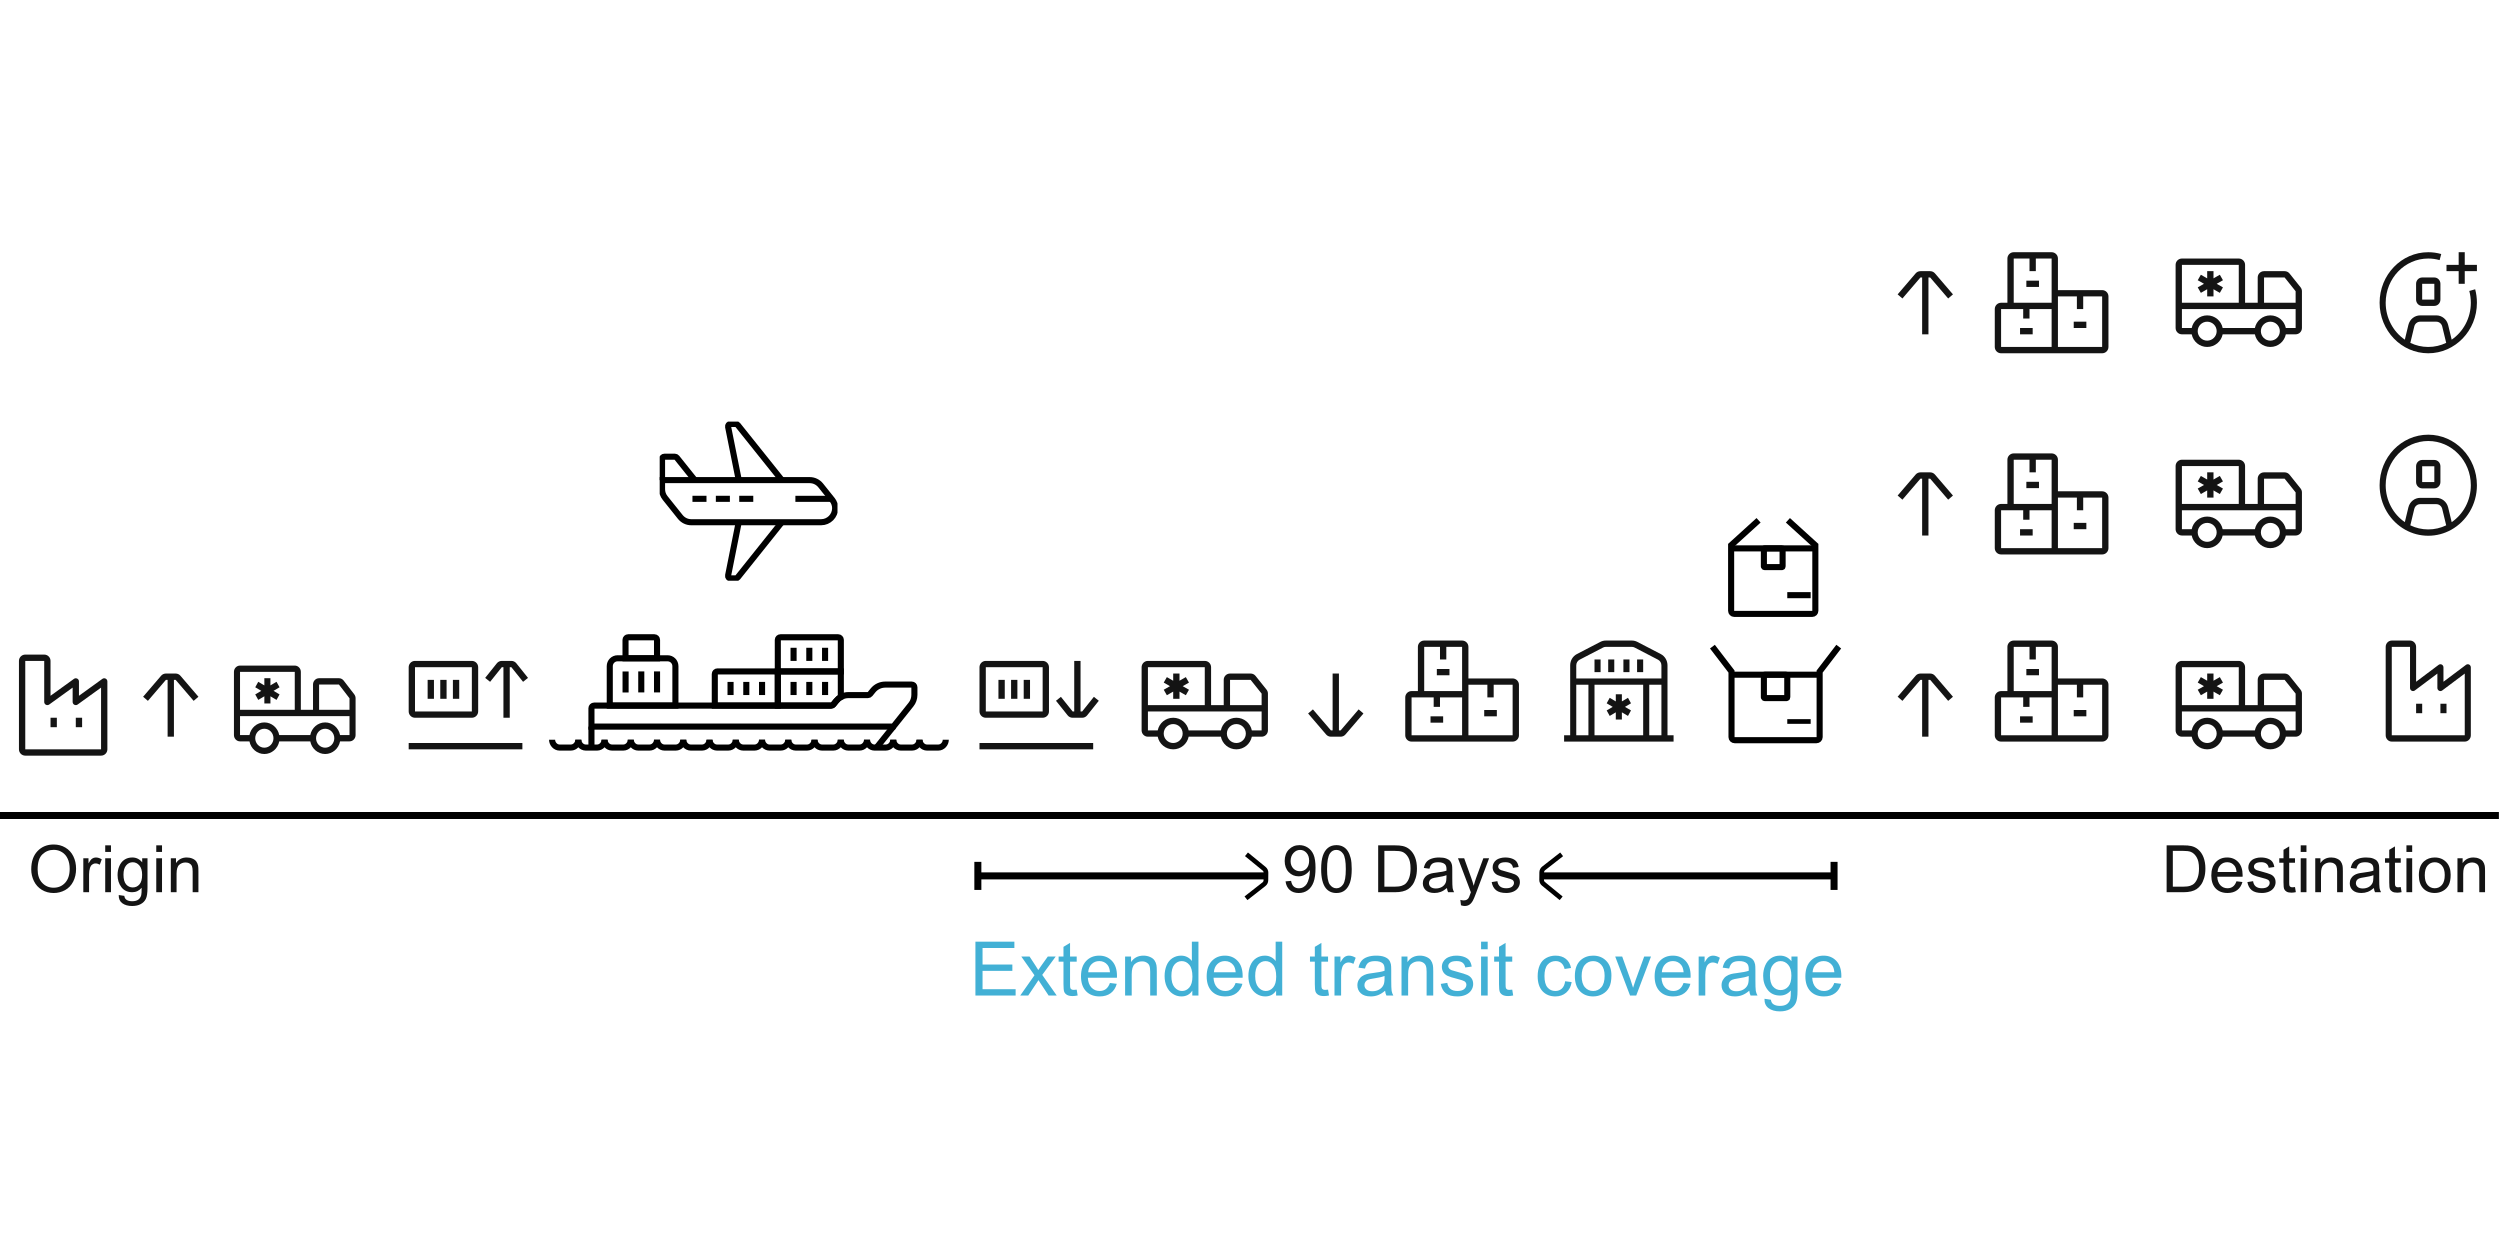 <svg width="1200" height="600" viewBox="0 0 1200 600" fill="none" xmlns="http://www.w3.org/2000/svg">
<rect width="1200" height="600" fill="white"/>
<path d="M14.995 417.303C14.995 413.567 15.998 410.645 18.003 408.537C20.009 406.418 22.599 405.359 25.772 405.359C27.849 405.359 29.722 405.856 31.39 406.848C33.059 407.841 34.328 409.228 35.198 411.009C36.078 412.779 36.518 414.79 36.518 417.042C36.518 419.324 36.057 421.366 35.136 423.168C34.215 424.969 32.91 426.335 31.222 427.267C29.533 428.188 27.711 428.648 25.756 428.648C23.638 428.648 21.744 428.136 20.076 427.113C18.408 426.09 17.144 424.692 16.284 422.922C15.424 421.151 14.995 419.278 14.995 417.303ZM18.065 417.349C18.065 420.061 18.791 422.2 20.245 423.766C21.708 425.322 23.54 426.1 25.741 426.1C27.982 426.1 29.825 425.312 31.268 423.736C32.721 422.159 33.448 419.923 33.448 417.027C33.448 415.195 33.136 413.598 32.511 412.237C31.897 410.865 30.991 409.806 29.794 409.059C28.607 408.302 27.271 407.923 25.787 407.923C23.679 407.923 21.862 408.65 20.337 410.103C18.822 411.546 18.065 413.961 18.065 417.349ZM39.988 428.264V411.961H42.475V414.432C43.109 413.276 43.693 412.513 44.225 412.145C44.767 411.776 45.361 411.592 46.006 411.592C46.937 411.592 47.884 411.889 48.846 412.482L47.894 415.046C47.218 414.647 46.543 414.448 45.867 414.448C45.264 414.448 44.721 414.632 44.24 415C43.759 415.358 43.416 415.86 43.212 416.505C42.904 417.487 42.751 418.562 42.751 419.729V428.264H39.988ZM50.504 408.936V405.758H53.267V408.936H50.504ZM50.504 428.264V411.961H53.267V428.264H50.504ZM56.982 429.615L59.669 430.015C59.782 430.844 60.094 431.447 60.605 431.826C61.291 432.338 62.228 432.594 63.415 432.594C64.694 432.594 65.682 432.338 66.378 431.826C67.074 431.314 67.545 430.598 67.79 429.677C67.933 429.114 68 427.932 67.99 426.13C66.782 427.553 65.278 428.264 63.476 428.264C61.235 428.264 59.5 427.456 58.272 425.839C57.044 424.222 56.43 422.282 56.43 420.02C56.43 418.465 56.711 417.032 57.274 415.722C57.837 414.401 58.651 413.383 59.715 412.667C60.79 411.95 62.048 411.592 63.492 411.592C65.416 411.592 67.002 412.37 68.251 413.926V411.961H70.799V426.054C70.799 428.592 70.538 430.388 70.016 431.442C69.504 432.507 68.686 433.346 67.56 433.96C66.444 434.574 65.068 434.881 63.43 434.881C61.486 434.881 59.915 434.441 58.717 433.561C57.52 432.691 56.941 431.376 56.982 429.615ZM59.27 419.821C59.27 421.96 59.694 423.521 60.544 424.503C61.394 425.486 62.458 425.977 63.737 425.977C65.006 425.977 66.071 425.491 66.93 424.519C67.79 423.536 68.22 422.001 68.22 419.913C68.22 417.917 67.775 416.413 66.884 415.399C66.004 414.386 64.94 413.88 63.691 413.88C62.463 413.88 61.419 414.381 60.559 415.384C59.7 416.377 59.27 417.856 59.27 419.821ZM75.006 408.936V405.758H77.769V408.936H75.006ZM75.006 428.264V411.961H77.769V428.264H75.006ZM81.991 428.264V411.961H84.478V414.279C85.675 412.488 87.405 411.592 89.667 411.592C90.649 411.592 91.55 411.771 92.369 412.129C93.198 412.477 93.817 412.938 94.226 413.511C94.636 414.084 94.922 414.765 95.086 415.553C95.189 416.065 95.24 416.96 95.24 418.24V428.264H92.476V418.347C92.476 417.221 92.369 416.382 92.154 415.829C91.939 415.266 91.555 414.821 91.002 414.494C90.46 414.156 89.82 413.987 89.084 413.987C87.906 413.987 86.888 414.361 86.028 415.108C85.179 415.855 84.754 417.272 84.754 419.36V428.264H81.991Z" fill="#141414"/>
<path d="M1039.98 428.264V405.758H1047.73C1049.48 405.758 1050.82 405.866 1051.74 406.081C1053.03 406.377 1054.13 406.915 1055.04 407.693C1056.23 408.696 1057.11 409.98 1057.7 411.546C1058.29 413.102 1058.59 414.883 1058.59 416.889C1058.59 418.598 1058.39 420.112 1057.99 421.433C1057.59 422.753 1057.08 423.848 1056.45 424.718C1055.83 425.578 1055.14 426.258 1054.39 426.76C1053.66 427.251 1052.76 427.625 1051.71 427.881C1050.66 428.136 1049.46 428.264 1048.1 428.264H1039.98ZM1042.96 425.608H1047.76C1049.25 425.608 1050.41 425.47 1051.25 425.194C1052.1 424.918 1052.77 424.529 1053.27 424.027C1053.98 423.321 1054.53 422.374 1054.92 421.187C1055.32 419.99 1055.52 418.541 1055.52 416.842C1055.52 414.488 1055.13 412.682 1054.35 411.423C1053.58 410.154 1052.64 409.305 1051.54 408.875C1050.74 408.568 1049.46 408.414 1047.69 408.414H1042.96V425.608ZM1073.51 423.014L1076.36 423.367C1075.91 425.035 1075.08 426.33 1073.86 427.251C1072.64 428.172 1071.09 428.633 1069.19 428.633C1066.81 428.633 1064.92 427.901 1063.51 426.438C1062.12 424.964 1061.43 422.901 1061.43 420.251C1061.43 417.508 1062.13 415.379 1063.54 413.864C1064.96 412.349 1066.79 411.592 1069.04 411.592C1071.22 411.592 1073 412.334 1074.38 413.818C1075.76 415.302 1076.46 417.39 1076.46 420.082C1076.46 420.246 1076.45 420.491 1076.44 420.819H1064.28C1064.38 422.61 1064.89 423.981 1065.8 424.933C1066.71 425.885 1067.85 426.361 1069.21 426.361C1070.22 426.361 1071.09 426.095 1071.8 425.562C1072.52 425.03 1073.09 424.181 1073.51 423.014ZM1064.44 418.547H1073.54C1073.42 417.175 1073.07 416.147 1072.49 415.461C1071.61 414.396 1070.47 413.864 1069.07 413.864C1067.8 413.864 1066.73 414.289 1065.86 415.138C1065 415.988 1064.53 417.124 1064.44 418.547ZM1078.74 423.398L1081.48 422.968C1081.63 424.063 1082.05 424.902 1082.75 425.486C1083.46 426.069 1084.44 426.361 1085.7 426.361C1086.97 426.361 1087.91 426.105 1088.52 425.593C1089.14 425.071 1089.44 424.462 1089.44 423.766C1089.44 423.142 1089.17 422.651 1088.63 422.292C1088.25 422.047 1087.31 421.735 1085.81 421.356C1083.78 420.844 1082.37 420.404 1081.58 420.036C1080.81 419.657 1080.21 419.14 1079.8 418.485C1079.4 417.82 1079.2 417.088 1079.2 416.29C1079.2 415.563 1079.37 414.893 1079.7 414.279C1080.03 413.654 1080.49 413.138 1081.06 412.728C1081.49 412.411 1082.07 412.145 1082.81 411.93C1083.56 411.705 1084.36 411.592 1085.21 411.592C1086.49 411.592 1087.61 411.776 1088.57 412.145C1089.54 412.513 1090.26 413.015 1090.72 413.649C1091.18 414.274 1091.5 415.113 1091.67 416.167L1088.97 416.535C1088.84 415.696 1088.49 415.041 1087.89 414.57C1087.31 414.1 1086.48 413.864 1085.41 413.864C1084.14 413.864 1083.23 414.074 1082.69 414.494C1082.15 414.913 1081.88 415.404 1081.88 415.967C1081.88 416.326 1081.99 416.648 1082.21 416.935C1082.44 417.231 1082.79 417.477 1083.27 417.671C1083.55 417.774 1084.36 418.009 1085.71 418.378C1087.67 418.9 1089.03 419.33 1089.8 419.667C1090.57 419.995 1091.18 420.476 1091.62 421.11C1092.06 421.745 1092.28 422.533 1092.28 423.475C1092.28 424.396 1092.01 425.266 1091.47 426.084C1090.94 426.893 1090.17 427.522 1089.15 427.973C1088.14 428.413 1086.99 428.633 1085.71 428.633C1083.59 428.633 1081.98 428.193 1080.86 427.313C1079.76 426.432 1079.05 425.127 1078.74 423.398ZM1101.6 425.793L1102 428.234C1101.22 428.397 1100.53 428.479 1099.91 428.479C1098.91 428.479 1098.13 428.321 1097.58 428.003C1097.03 427.686 1096.64 427.272 1096.41 426.76C1096.19 426.238 1096.08 425.148 1096.08 423.49V414.11H1094.05V411.961H1096.08V407.923L1098.82 406.265V411.961H1101.6V414.11H1098.82V423.643C1098.82 424.432 1098.87 424.938 1098.96 425.163C1099.06 425.388 1099.22 425.568 1099.44 425.701C1099.66 425.834 1099.98 425.9 1100.39 425.9C1100.7 425.9 1101.1 425.864 1101.6 425.793ZM1104.34 408.936V405.758H1107.1V408.936H1104.34ZM1104.34 428.264V411.961H1107.1V428.264H1104.34ZM1111.32 428.264V411.961H1113.81V414.279C1115 412.488 1116.73 411.592 1119 411.592C1119.98 411.592 1120.88 411.771 1121.7 412.129C1122.53 412.477 1123.15 412.938 1123.56 413.511C1123.97 414.084 1124.25 414.765 1124.42 415.553C1124.52 416.065 1124.57 416.96 1124.57 418.24V428.264H1121.81V418.347C1121.81 417.221 1121.7 416.382 1121.48 415.829C1121.27 415.266 1120.88 414.821 1120.33 414.494C1119.79 414.156 1119.15 413.987 1118.41 413.987C1117.24 413.987 1116.22 414.361 1115.36 415.108C1114.51 415.855 1114.08 417.272 1114.08 419.36V428.264H1111.32ZM1139.46 426.253C1138.44 427.123 1137.45 427.737 1136.5 428.096C1135.56 428.454 1134.54 428.633 1133.46 428.633C1131.67 428.633 1130.29 428.198 1129.33 427.328C1128.37 426.448 1127.89 425.327 1127.89 423.966C1127.89 423.168 1128.06 422.441 1128.42 421.786C1128.79 421.121 1129.27 420.588 1129.85 420.189C1130.44 419.79 1131.11 419.488 1131.85 419.283C1132.39 419.14 1133.21 419.002 1134.3 418.869C1136.53 418.603 1138.18 418.286 1139.23 417.917C1139.24 417.538 1139.25 417.298 1139.25 417.196C1139.25 416.07 1138.98 415.277 1138.46 414.816C1137.76 414.192 1136.71 413.88 1135.32 413.88C1134.02 413.88 1133.05 414.11 1132.43 414.57C1131.82 415.021 1131.36 415.824 1131.06 416.981L1128.36 416.612C1128.61 415.456 1129.01 414.524 1129.57 413.818C1130.14 413.102 1130.95 412.554 1132.01 412.175C1133.08 411.787 1134.31 411.592 1135.71 411.592C1137.11 411.592 1138.24 411.756 1139.11 412.083C1139.98 412.411 1140.62 412.825 1141.03 413.327C1141.44 413.818 1141.72 414.442 1141.89 415.2C1141.98 415.671 1142.02 416.52 1142.02 417.748V421.433C1142.02 424.002 1142.08 425.629 1142.19 426.315C1142.32 426.99 1142.55 427.64 1142.9 428.264H1140.01C1139.73 427.691 1139.54 427.021 1139.46 426.253ZM1139.23 420.082C1138.23 420.491 1136.72 420.839 1134.72 421.126C1133.58 421.289 1132.78 421.474 1132.31 421.678C1131.84 421.883 1131.47 422.185 1131.22 422.584C1130.96 422.973 1130.83 423.408 1130.83 423.889C1130.83 424.626 1131.11 425.24 1131.66 425.731C1132.22 426.223 1133.04 426.468 1134.12 426.468C1135.18 426.468 1136.13 426.238 1136.96 425.777C1137.79 425.307 1138.4 424.667 1138.79 423.858C1139.08 423.234 1139.23 422.313 1139.23 421.095V420.082ZM1152.36 425.793L1152.76 428.234C1151.98 428.397 1151.28 428.479 1150.67 428.479C1149.66 428.479 1148.89 428.321 1148.33 428.003C1147.78 427.686 1147.39 427.272 1147.17 426.76C1146.94 426.238 1146.83 425.148 1146.83 423.49V414.11H1144.8V411.961H1146.83V407.923L1149.58 406.265V411.961H1152.36V414.11H1149.58V423.643C1149.58 424.432 1149.62 424.938 1149.72 425.163C1149.82 425.388 1149.98 425.568 1150.19 425.701C1150.42 425.834 1150.73 425.9 1151.14 425.9C1151.45 425.9 1151.85 425.864 1152.36 425.793ZM1155.09 408.936V405.758H1157.85V408.936H1155.09ZM1155.09 428.264V411.961H1157.85V428.264H1155.09ZM1161.05 420.112C1161.05 417.093 1161.88 414.857 1163.56 413.404C1164.97 412.196 1166.67 411.592 1168.69 411.592C1170.93 411.592 1172.76 412.329 1174.19 413.803C1175.61 415.266 1176.32 417.293 1176.32 419.882C1176.32 421.98 1176 423.633 1175.37 424.841C1174.74 426.038 1173.83 426.97 1172.62 427.635C1171.42 428.3 1170.11 428.633 1168.69 428.633C1166.41 428.633 1164.56 427.901 1163.15 426.438C1161.75 424.974 1161.05 422.866 1161.05 420.112ZM1163.89 420.112C1163.89 422.2 1164.34 423.766 1165.25 424.81C1166.16 425.844 1167.31 426.361 1168.69 426.361C1170.06 426.361 1171.2 425.839 1172.11 424.795C1173.03 423.751 1173.48 422.159 1173.48 420.02C1173.48 418.004 1173.02 416.479 1172.1 415.445C1171.19 414.401 1170.05 413.88 1168.69 413.88C1167.31 413.88 1166.16 414.396 1165.25 415.43C1164.34 416.464 1163.89 418.025 1163.89 420.112ZM1179.58 428.264V411.961H1182.06V414.279C1183.26 412.488 1184.99 411.592 1187.25 411.592C1188.23 411.592 1189.13 411.771 1189.95 412.129C1190.78 412.477 1191.4 412.938 1191.81 413.511C1192.22 414.084 1192.51 414.765 1192.67 415.553C1192.77 416.065 1192.82 416.96 1192.82 418.24V428.264H1190.06V418.347C1190.06 417.221 1189.95 416.382 1189.74 415.829C1189.52 415.266 1189.14 414.821 1188.59 414.494C1188.04 414.156 1187.41 413.987 1186.67 413.987C1185.49 413.987 1184.47 414.361 1183.61 415.108C1182.76 415.855 1182.34 417.272 1182.34 419.36V428.264H1179.58Z" fill="#141414"/>
<path d="M617.065 423.06L619.721 422.814C619.946 424.063 620.376 424.969 621.011 425.532C621.645 426.095 622.459 426.376 623.452 426.376C624.301 426.376 625.043 426.182 625.678 425.793C626.322 425.404 626.85 424.887 627.259 424.242C627.668 423.587 628.011 422.707 628.287 421.602C628.564 420.496 628.702 419.37 628.702 418.224C628.702 418.101 628.697 417.917 628.687 417.671C628.134 418.552 627.377 419.268 626.415 419.821C625.463 420.363 624.429 420.634 623.313 420.634C621.451 420.634 619.875 419.959 618.585 418.608C617.295 417.257 616.651 415.476 616.651 413.265C616.651 410.983 617.321 409.146 618.662 407.754C620.013 406.362 621.701 405.666 623.728 405.666C625.191 405.666 626.527 406.06 627.735 406.848C628.953 407.636 629.874 408.762 630.498 410.226C631.133 411.679 631.45 413.787 631.45 416.551C631.45 419.427 631.138 421.719 630.514 423.429C629.889 425.127 628.958 426.422 627.719 427.313C626.491 428.203 625.048 428.648 623.39 428.648C621.63 428.648 620.192 428.162 619.076 427.19C617.961 426.207 617.29 424.831 617.065 423.06ZM628.38 413.127C628.38 411.541 627.955 410.282 627.105 409.351C626.266 408.419 625.253 407.954 624.066 407.954C622.838 407.954 621.768 408.455 620.857 409.458C619.946 410.461 619.491 411.761 619.491 413.358C619.491 414.79 619.921 415.957 620.78 416.858C621.65 417.748 622.72 418.193 623.989 418.193C625.268 418.193 626.317 417.748 627.136 416.858C627.965 415.957 628.38 414.714 628.38 413.127ZM634.152 417.165C634.152 414.504 634.423 412.365 634.966 410.748C635.518 409.12 636.332 407.867 637.407 406.986C638.491 406.106 639.853 405.666 641.49 405.666C642.698 405.666 643.757 405.912 644.668 406.403C645.579 406.884 646.331 407.585 646.925 408.506C647.518 409.417 647.984 410.533 648.322 411.853C648.66 413.163 648.829 414.934 648.829 417.165C648.829 419.805 648.557 421.939 648.015 423.567C647.472 425.184 646.659 426.438 645.574 427.328C644.499 428.208 643.138 428.648 641.49 428.648C639.32 428.648 637.616 427.87 636.378 426.315C634.894 424.442 634.152 421.392 634.152 417.165ZM636.992 417.165C636.992 420.86 637.422 423.321 638.282 424.549C639.152 425.767 640.221 426.376 641.49 426.376C642.759 426.376 643.824 425.762 644.683 424.534C645.553 423.306 645.988 420.849 645.988 417.165C645.988 413.46 645.553 410.998 644.683 409.781C643.824 408.563 642.749 407.954 641.46 407.954C640.19 407.954 639.177 408.491 638.42 409.566C637.468 410.937 636.992 413.47 636.992 417.165ZM661.525 428.264V405.758H669.277C671.028 405.758 672.363 405.866 673.284 406.081C674.574 406.377 675.674 406.915 676.585 407.693C677.772 408.696 678.658 409.98 679.241 411.546C679.835 413.102 680.131 414.883 680.131 416.889C680.131 418.598 679.932 420.112 679.533 421.433C679.133 422.753 678.622 423.848 677.997 424.718C677.373 425.578 676.687 426.258 675.94 426.76C675.203 427.251 674.308 427.625 673.254 427.881C672.21 428.136 671.007 428.264 669.646 428.264H661.525ZM664.503 425.608H669.308C670.792 425.608 671.954 425.47 672.793 425.194C673.643 424.918 674.318 424.529 674.82 424.027C675.526 423.321 676.073 422.374 676.462 421.187C676.861 419.99 677.061 418.541 677.061 416.842C677.061 414.488 676.672 412.682 675.894 411.423C675.127 410.154 674.19 409.305 673.085 408.875C672.286 408.568 671.002 408.414 669.231 408.414H664.503V425.608ZM694.532 426.253C693.508 427.123 692.52 427.737 691.569 428.096C690.627 428.454 689.614 428.633 688.529 428.633C686.738 428.633 685.361 428.198 684.399 427.328C683.437 426.448 682.956 425.327 682.956 423.966C682.956 423.168 683.135 422.441 683.493 421.786C683.862 421.121 684.338 420.588 684.921 420.189C685.515 419.79 686.18 419.488 686.917 419.283C687.459 419.14 688.278 419.002 689.373 418.869C691.604 418.603 693.247 418.286 694.301 417.917C694.312 417.538 694.317 417.298 694.317 417.196C694.317 416.07 694.056 415.277 693.534 414.816C692.828 414.192 691.778 413.88 690.387 413.88C689.087 413.88 688.125 414.11 687.5 414.57C686.886 415.021 686.431 415.824 686.134 416.981L683.432 416.612C683.678 415.456 684.082 414.524 684.645 413.818C685.208 413.102 686.021 412.554 687.086 412.175C688.15 411.787 689.384 411.592 690.786 411.592C692.178 411.592 693.309 411.756 694.179 412.083C695.048 412.411 695.688 412.825 696.098 413.327C696.507 413.818 696.793 414.442 696.957 415.2C697.049 415.671 697.095 416.52 697.095 417.748V421.433C697.095 424.002 697.152 425.629 697.264 426.315C697.387 426.99 697.622 427.64 697.97 428.264H695.084C694.798 427.691 694.613 427.021 694.532 426.253ZM694.301 420.082C693.298 420.491 691.794 420.839 689.788 421.126C688.652 421.289 687.848 421.474 687.378 421.678C686.907 421.883 686.543 422.185 686.288 422.584C686.032 422.973 685.904 423.408 685.904 423.889C685.904 424.626 686.18 425.24 686.733 425.731C687.296 426.223 688.114 426.468 689.189 426.468C690.254 426.468 691.2 426.238 692.029 425.777C692.858 425.307 693.467 424.667 693.856 423.858C694.153 423.234 694.301 422.313 694.301 421.095V420.082ZM701.271 434.543L700.964 431.949C701.568 432.113 702.095 432.195 702.545 432.195C703.159 432.195 703.651 432.092 704.019 431.887C704.388 431.683 704.69 431.396 704.925 431.028C705.099 430.751 705.38 430.066 705.769 428.971C705.82 428.817 705.902 428.592 706.015 428.295L699.828 411.961H702.806L706.199 421.402C706.639 422.599 707.033 423.858 707.381 425.179C707.699 423.91 708.077 422.671 708.517 421.463L712.002 411.961H714.766L708.563 428.541C707.898 430.332 707.381 431.565 707.013 432.241C706.522 433.151 705.959 433.817 705.324 434.236C704.69 434.666 703.932 434.881 703.052 434.881C702.52 434.881 701.926 434.769 701.271 434.543ZM716.009 423.398L718.742 422.968C718.895 424.063 719.32 424.902 720.016 425.486C720.722 426.069 721.705 426.361 722.964 426.361C724.233 426.361 725.174 426.105 725.788 425.593C726.402 425.071 726.71 424.462 726.71 423.766C726.71 423.142 726.438 422.651 725.896 422.292C725.517 422.047 724.576 421.735 723.071 421.356C721.045 420.844 719.637 420.404 718.849 420.036C718.071 419.657 717.478 419.14 717.068 418.485C716.669 417.82 716.47 417.088 716.47 416.29C716.47 415.563 716.633 414.893 716.961 414.279C717.299 413.654 717.754 413.138 718.327 412.728C718.757 412.411 719.341 412.145 720.077 411.93C720.825 411.705 721.623 411.592 722.472 411.592C723.752 411.592 724.872 411.776 725.834 412.145C726.807 412.513 727.523 413.015 727.984 413.649C728.444 414.274 728.762 415.113 728.936 416.167L726.234 416.535C726.111 415.696 725.753 415.041 725.159 414.57C724.576 414.1 723.747 413.864 722.672 413.864C721.403 413.864 720.497 414.074 719.955 414.494C719.412 414.913 719.141 415.404 719.141 415.967C719.141 416.326 719.254 416.648 719.479 416.935C719.704 417.231 720.057 417.477 720.538 417.671C720.814 417.774 721.628 418.009 722.979 418.378C724.934 418.9 726.295 419.33 727.063 419.667C727.84 419.995 728.449 420.476 728.89 421.11C729.33 421.745 729.55 422.533 729.55 423.475C729.55 424.396 729.278 425.266 728.736 426.084C728.204 426.893 727.431 427.522 726.418 427.973C725.405 428.413 724.258 428.633 722.979 428.633C720.86 428.633 719.243 428.193 718.128 427.313C717.022 426.432 716.316 425.127 716.009 423.398Z" fill="#141414"/>
<path d="M468.203 477.861V452.002H486.901V455.054H471.625V462.974H485.93V466.008H471.625V474.809H487.5V477.861H468.203ZM489.705 477.861L496.549 468.124L490.217 459.128H494.185L497.061 463.521C497.602 464.355 498.037 465.055 498.366 465.62C498.883 464.843 499.36 464.156 499.795 463.556L502.952 459.128H506.744L500.271 467.948L507.238 477.861H503.34L499.495 472.04L498.472 470.47L493.55 477.861H489.705ZM516.816 475.021L517.275 477.826C516.381 478.014 515.582 478.108 514.876 478.108C513.724 478.108 512.83 477.926 512.195 477.561C511.56 477.197 511.113 476.72 510.854 476.132C510.596 475.533 510.466 474.28 510.466 472.375V461.598H508.138V459.128H510.466V454.489L513.624 452.584V459.128H516.816V461.598H513.624V472.552C513.624 473.457 513.677 474.039 513.782 474.298C513.9 474.557 514.082 474.762 514.329 474.915C514.588 475.068 514.952 475.145 515.423 475.145C515.776 475.145 516.24 475.103 516.816 475.021ZM532.762 471.828L536.043 472.234C535.525 474.151 534.567 475.639 533.168 476.697C531.768 477.755 529.981 478.284 527.805 478.284C525.065 478.284 522.89 477.444 521.279 475.762C519.68 474.069 518.88 471.699 518.88 468.653C518.88 465.502 519.691 463.056 521.314 461.316C522.937 459.575 525.042 458.705 527.629 458.705C530.134 458.705 532.18 459.558 533.767 461.263C535.355 462.968 536.149 465.367 536.149 468.459C536.149 468.648 536.143 468.93 536.131 469.306H522.161C522.278 471.364 522.861 472.94 523.907 474.033C524.954 475.127 526.259 475.674 527.823 475.674C528.987 475.674 529.981 475.368 530.804 474.757C531.627 474.145 532.28 473.169 532.762 471.828ZM522.337 466.696H532.797C532.656 465.12 532.256 463.938 531.598 463.15C530.586 461.927 529.275 461.316 527.664 461.316C526.206 461.316 524.977 461.804 523.978 462.78C522.99 463.756 522.443 465.061 522.337 466.696ZM540.047 477.861V459.128H542.904V461.792C544.28 459.734 546.268 458.705 548.866 458.705C549.995 458.705 551.03 458.911 551.971 459.322C552.923 459.722 553.635 460.251 554.105 460.91C554.575 461.568 554.905 462.35 555.093 463.256C555.21 463.844 555.269 464.873 555.269 466.343V477.861H552.094V466.466C552.094 465.173 551.971 464.208 551.724 463.573C551.477 462.927 551.036 462.415 550.401 462.039C549.778 461.651 549.043 461.457 548.196 461.457C546.844 461.457 545.674 461.886 544.686 462.744C543.71 463.603 543.222 465.231 543.222 467.63V477.861H540.047ZM572.309 477.861V475.497C571.121 477.355 569.375 478.284 567.07 478.284C565.576 478.284 564.201 477.873 562.942 477.05C561.696 476.226 560.726 475.08 560.032 473.61C559.35 472.128 559.009 470.429 559.009 468.512C559.009 466.643 559.32 464.949 559.944 463.432C560.567 461.904 561.502 460.734 562.748 459.922C563.995 459.111 565.388 458.705 566.929 458.705C568.058 458.705 569.063 458.946 569.945 459.428C570.827 459.899 571.544 460.516 572.097 461.28V452.002H575.254V477.861H572.309ZM562.272 468.512C562.272 470.911 562.778 472.705 563.789 473.892C564.8 475.08 565.994 475.674 567.37 475.674C568.757 475.674 569.933 475.109 570.897 473.98C571.873 472.84 572.361 471.105 572.361 468.777C572.361 466.213 571.868 464.332 570.88 463.132C569.892 461.933 568.675 461.333 567.229 461.333C565.817 461.333 564.636 461.909 563.683 463.062C562.742 464.214 562.272 466.031 562.272 468.512ZM593.087 471.828L596.368 472.234C595.851 474.151 594.892 475.639 593.493 476.697C592.094 477.755 590.306 478.284 588.131 478.284C585.391 478.284 583.215 477.444 581.604 475.762C580.005 474.069 579.205 471.699 579.205 468.653C579.205 465.502 580.017 463.056 581.64 461.316C583.262 459.575 585.367 458.705 587.954 458.705C590.459 458.705 592.505 459.558 594.093 461.263C595.68 462.968 596.474 465.367 596.474 468.459C596.474 468.648 596.468 468.93 596.456 469.306H582.486C582.604 471.364 583.186 472.94 584.233 474.033C585.279 475.127 586.584 475.674 588.148 475.674C589.313 475.674 590.306 475.368 591.129 474.757C591.953 474.145 592.605 473.169 593.087 471.828ZM582.663 466.696H593.123C592.981 465.12 592.582 463.938 591.923 463.15C590.912 461.927 589.601 461.316 587.99 461.316C586.531 461.316 585.303 461.804 584.303 462.78C583.315 463.756 582.768 465.061 582.663 466.696ZM612.525 477.861V475.497C611.338 477.355 609.592 478.284 607.287 478.284C605.793 478.284 604.417 477.873 603.159 477.05C601.913 476.226 600.943 475.08 600.249 473.61C599.567 472.128 599.226 470.429 599.226 468.512C599.226 466.643 599.537 464.949 600.161 463.432C600.784 461.904 601.719 460.734 602.965 459.922C604.212 459.111 605.605 458.705 607.146 458.705C608.274 458.705 609.28 458.946 610.162 459.428C611.044 459.899 611.761 460.516 612.314 461.28V452.002H615.471V477.861H612.525ZM602.489 468.512C602.489 470.911 602.995 472.705 604.006 473.892C605.017 475.08 606.211 475.674 607.587 475.674C608.974 475.674 610.15 475.109 611.114 473.98C612.09 472.84 612.578 471.105 612.578 468.777C612.578 466.213 612.085 464.332 611.097 463.132C610.109 461.933 608.892 461.333 607.445 461.333C606.034 461.333 604.853 461.909 603.9 463.062C602.959 464.214 602.489 466.031 602.489 468.512ZM637.467 475.021L637.926 477.826C637.032 478.014 636.232 478.108 635.527 478.108C634.374 478.108 633.481 477.926 632.846 477.561C632.211 477.197 631.764 476.72 631.505 476.132C631.246 475.533 631.117 474.28 631.117 472.375V461.598H628.789V459.128H631.117V454.489L634.274 452.584V459.128H637.467V461.598H634.274V472.552C634.274 473.457 634.327 474.039 634.433 474.298C634.551 474.557 634.733 474.762 634.98 474.915C635.239 475.068 635.603 475.145 636.074 475.145C636.426 475.145 636.891 475.103 637.467 475.021ZM640.554 477.861V459.128H643.411V461.968C644.14 460.639 644.811 459.763 645.422 459.34C646.045 458.917 646.728 458.705 647.468 458.705C648.538 458.705 649.626 459.046 650.732 459.728L649.638 462.674C648.862 462.215 648.086 461.986 647.31 461.986C646.616 461.986 645.993 462.198 645.44 462.621C644.887 463.033 644.493 463.609 644.258 464.35C643.905 465.478 643.729 466.713 643.729 468.054V477.861H640.554ZM664.843 475.55C663.667 476.55 662.532 477.255 661.438 477.667C660.357 478.079 659.192 478.284 657.946 478.284C655.888 478.284 654.306 477.785 653.201 476.785C652.096 475.774 651.543 474.486 651.543 472.922C651.543 472.005 651.749 471.17 652.16 470.417C652.584 469.653 653.13 469.042 653.801 468.583C654.483 468.124 655.247 467.777 656.094 467.542C656.717 467.378 657.658 467.219 658.916 467.066C661.48 466.76 663.367 466.396 664.578 465.972C664.59 465.537 664.596 465.261 664.596 465.143C664.596 463.85 664.296 462.938 663.696 462.409C662.885 461.692 661.68 461.333 660.08 461.333C658.587 461.333 657.481 461.598 656.764 462.127C656.059 462.644 655.535 463.568 655.194 464.896L652.09 464.473C652.372 463.144 652.836 462.074 653.483 461.263C654.13 460.44 655.065 459.81 656.288 459.375C657.511 458.928 658.928 458.705 660.539 458.705C662.138 458.705 663.438 458.893 664.437 459.27C665.437 459.646 666.172 460.122 666.642 460.698C667.112 461.263 667.442 461.98 667.63 462.85C667.736 463.391 667.788 464.367 667.788 465.778V470.012C667.788 472.963 667.853 474.833 667.983 475.621C668.124 476.397 668.394 477.144 668.794 477.861H665.478C665.149 477.203 664.937 476.432 664.843 475.55ZM664.578 468.459C663.426 468.93 661.697 469.33 659.392 469.659C658.087 469.847 657.164 470.059 656.623 470.294C656.082 470.529 655.665 470.876 655.371 471.335C655.077 471.781 654.93 472.281 654.93 472.834C654.93 473.681 655.247 474.386 655.882 474.951C656.529 475.515 657.47 475.797 658.704 475.797C659.927 475.797 661.015 475.533 661.968 475.004C662.92 474.463 663.62 473.728 664.067 472.799C664.408 472.081 664.578 471.023 664.578 469.624V468.459ZM672.727 477.861V459.128H675.585V461.792C676.961 459.734 678.948 458.705 681.547 458.705C682.676 458.705 683.711 458.911 684.651 459.322C685.604 459.722 686.315 460.251 686.786 460.91C687.256 461.568 687.585 462.35 687.773 463.256C687.891 463.844 687.95 464.873 687.95 466.343V477.861H684.775V466.466C684.775 465.173 684.651 464.208 684.404 463.573C684.157 462.927 683.716 462.415 683.081 462.039C682.458 461.651 681.723 461.457 680.877 461.457C679.524 461.457 678.354 461.886 677.366 462.744C676.39 463.603 675.902 465.231 675.902 467.63V477.861H672.727ZM691.566 472.269L694.706 471.776C694.882 473.034 695.37 473.998 696.17 474.668C696.981 475.339 698.11 475.674 699.556 475.674C701.014 475.674 702.096 475.38 702.802 474.792C703.507 474.192 703.86 473.492 703.86 472.693C703.86 471.975 703.549 471.411 702.925 470.999C702.49 470.717 701.408 470.359 699.68 469.923C697.351 469.336 695.735 468.83 694.829 468.407C693.935 467.971 693.253 467.378 692.783 466.625C692.324 465.861 692.095 465.02 692.095 464.103C692.095 463.268 692.283 462.497 692.659 461.792C693.048 461.075 693.571 460.481 694.229 460.01C694.723 459.646 695.394 459.34 696.24 459.093C697.099 458.834 698.016 458.705 698.992 458.705C700.462 458.705 701.749 458.917 702.855 459.34C703.972 459.763 704.795 460.34 705.324 461.069C705.853 461.786 706.218 462.75 706.418 463.961L703.313 464.385C703.172 463.421 702.761 462.668 702.079 462.127C701.408 461.586 700.456 461.316 699.221 461.316C697.763 461.316 696.722 461.557 696.099 462.039C695.476 462.521 695.164 463.085 695.164 463.732C695.164 464.144 695.294 464.514 695.552 464.843C695.811 465.184 696.217 465.467 696.769 465.69C697.087 465.808 698.022 466.078 699.574 466.502C701.82 467.101 703.384 467.595 704.266 467.983C705.16 468.359 705.859 468.912 706.365 469.641C706.871 470.37 707.123 471.276 707.123 472.358C707.123 473.416 706.812 474.416 706.189 475.356C705.577 476.285 704.689 477.008 703.525 477.526C702.361 478.032 701.044 478.284 699.574 478.284C697.14 478.284 695.282 477.779 694 476.767C692.73 475.756 691.919 474.257 691.566 472.269ZM710.916 455.654V452.002H714.091V455.654H710.916ZM710.916 477.861V459.128H714.091V477.861H710.916ZM725.874 475.021L726.332 477.826C725.439 478.014 724.639 478.108 723.933 478.108C722.781 478.108 721.887 477.926 721.252 477.561C720.617 477.197 720.17 476.72 719.912 476.132C719.653 475.533 719.524 474.28 719.524 472.375V461.598H717.195V459.128H719.524V454.489L722.681 452.584V459.128H725.874V461.598H722.681V472.552C722.681 473.457 722.734 474.039 722.84 474.298C722.957 474.557 723.14 474.762 723.387 474.915C723.645 475.068 724.01 475.145 724.48 475.145C724.833 475.145 725.297 475.103 725.874 475.021ZM751.274 470.999L754.396 471.405C754.055 473.557 753.179 475.245 751.768 476.468C750.368 477.679 748.646 478.284 746.6 478.284C744.036 478.284 741.972 477.449 740.408 475.78C738.856 474.098 738.08 471.693 738.08 468.565C738.08 466.543 738.415 464.773 739.085 463.256C739.756 461.739 740.773 460.604 742.137 459.852C743.513 459.087 745.006 458.705 746.617 458.705C748.652 458.705 750.315 459.222 751.609 460.257C752.903 461.28 753.732 462.739 754.096 464.632L751.009 465.108C750.715 463.85 750.192 462.903 749.439 462.268C748.699 461.633 747.799 461.316 746.741 461.316C745.141 461.316 743.842 461.892 742.842 463.044C741.843 464.185 741.343 465.996 741.343 468.477C741.343 470.994 741.825 472.822 742.789 473.963C743.754 475.103 745.012 475.674 746.564 475.674C747.811 475.674 748.851 475.292 749.686 474.527C750.521 473.763 751.05 472.587 751.274 470.999ZM755.931 468.495C755.931 465.026 756.895 462.456 758.823 460.786C760.434 459.399 762.398 458.705 764.715 458.705C767.29 458.705 769.395 459.552 771.03 461.245C772.664 462.927 773.481 465.255 773.481 468.23C773.481 470.641 773.117 472.54 772.388 473.928C771.67 475.303 770.618 476.373 769.23 477.138C767.855 477.902 766.349 478.284 764.715 478.284C762.092 478.284 759.97 477.444 758.347 475.762C756.736 474.08 755.931 471.658 755.931 468.495ZM759.194 468.495C759.194 470.894 759.717 472.693 760.764 473.892C761.81 475.08 763.127 475.674 764.715 475.674C766.291 475.674 767.602 475.074 768.648 473.875C769.695 472.675 770.218 470.847 770.218 468.389C770.218 466.072 769.689 464.32 768.631 463.132C767.584 461.933 766.279 461.333 764.715 461.333C763.127 461.333 761.81 461.927 760.764 463.115C759.717 464.303 759.194 466.096 759.194 468.495ZM782.424 477.861L775.298 459.128H778.65L782.671 470.347C783.106 471.558 783.506 472.816 783.871 474.122C784.153 473.134 784.547 471.946 785.053 470.558L789.215 459.128H792.479L785.388 477.861H782.424ZM808.107 471.828L811.388 472.234C810.87 474.151 809.912 475.639 808.512 476.697C807.113 477.755 805.326 478.284 803.15 478.284C800.41 478.284 798.235 477.444 796.624 475.762C795.024 474.069 794.225 471.699 794.225 468.653C794.225 465.502 795.036 463.056 796.659 461.316C798.282 459.575 800.387 458.705 802.974 458.705C805.479 458.705 807.525 459.558 809.112 461.263C810.7 462.968 811.493 465.367 811.493 468.459C811.493 468.648 811.488 468.93 811.476 469.306H797.506C797.623 471.364 798.205 472.94 799.252 474.033C800.299 475.127 801.604 475.674 803.168 475.674C804.332 475.674 805.326 475.368 806.149 474.757C806.972 474.145 807.625 473.169 808.107 471.828ZM797.682 466.696H808.142C808.001 465.12 807.601 463.938 806.943 463.15C805.931 461.927 804.62 461.316 803.009 461.316C801.551 461.316 800.322 461.804 799.323 462.78C798.335 463.756 797.788 465.061 797.682 466.696ZM815.356 477.861V459.128H818.214V461.968C818.943 460.639 819.613 459.763 820.225 459.34C820.848 458.917 821.53 458.705 822.271 458.705C823.341 458.705 824.429 459.046 825.534 459.728L824.44 462.674C823.664 462.215 822.888 461.986 822.112 461.986C821.418 461.986 820.795 462.198 820.242 462.621C819.69 463.033 819.296 463.609 819.061 464.35C818.708 465.478 818.531 466.713 818.531 468.054V477.861H815.356ZM839.645 475.55C838.469 476.55 837.335 477.255 836.241 477.667C835.159 478.079 833.995 478.284 832.748 478.284C830.691 478.284 829.109 477.785 828.004 476.785C826.898 475.774 826.345 474.486 826.345 472.922C826.345 472.005 826.551 471.17 826.963 470.417C827.386 469.653 827.933 469.042 828.603 468.583C829.285 468.124 830.05 467.777 830.896 467.542C831.52 467.378 832.46 467.219 833.719 467.066C836.282 466.76 838.169 466.396 839.381 465.972C839.392 465.537 839.398 465.261 839.398 465.143C839.398 463.85 839.098 462.938 838.499 462.409C837.687 461.692 836.482 461.333 834.883 461.333C833.389 461.333 832.284 461.598 831.567 462.127C830.861 462.644 830.338 463.568 829.997 464.896L826.892 464.473C827.174 463.144 827.639 462.074 828.286 461.263C828.933 460.44 829.867 459.81 831.09 459.375C832.313 458.928 833.73 458.705 835.341 458.705C836.941 458.705 838.24 458.893 839.24 459.27C840.239 459.646 840.974 460.122 841.444 460.698C841.915 461.263 842.244 461.98 842.432 462.85C842.538 463.391 842.591 464.367 842.591 465.778V470.012C842.591 472.963 842.656 474.833 842.785 475.621C842.926 476.397 843.197 477.144 843.596 477.861H840.28C839.951 477.203 839.739 476.432 839.645 475.55ZM839.381 468.459C838.228 468.93 836.5 469.33 834.195 469.659C832.89 469.847 831.966 470.059 831.425 470.294C830.885 470.529 830.467 470.876 830.173 471.335C829.879 471.781 829.732 472.281 829.732 472.834C829.732 473.681 830.05 474.386 830.685 474.951C831.331 475.515 832.272 475.797 833.507 475.797C834.73 475.797 835.818 475.533 836.77 475.004C837.723 474.463 838.422 473.728 838.869 472.799C839.21 472.081 839.381 471.023 839.381 469.624V468.459ZM846.948 479.413L850.035 479.872C850.164 480.824 850.523 481.518 851.111 481.953C851.898 482.541 852.974 482.835 854.339 482.835C855.808 482.835 856.943 482.541 857.743 481.953C858.543 481.365 859.083 480.542 859.366 479.484C859.53 478.837 859.607 477.479 859.595 475.409C858.207 477.044 856.479 477.861 854.409 477.861C851.834 477.861 849.841 476.932 848.429 475.074C847.018 473.216 846.313 470.988 846.313 468.389C846.313 466.601 846.636 464.955 847.283 463.45C847.93 461.933 848.865 460.763 850.088 459.94C851.322 459.117 852.769 458.705 854.427 458.705C856.637 458.705 858.46 459.599 859.895 461.386V459.128H862.823V475.321C862.823 478.237 862.523 480.301 861.923 481.512C861.335 482.735 860.395 483.7 859.101 484.405C857.819 485.111 856.238 485.463 854.356 485.463C852.122 485.463 850.317 484.958 848.941 483.946C847.565 482.947 846.901 481.436 846.948 479.413ZM849.576 468.16C849.576 470.617 850.064 472.411 851.04 473.539C852.016 474.668 853.239 475.233 854.709 475.233C856.167 475.233 857.39 474.674 858.378 473.557C859.366 472.428 859.86 470.664 859.86 468.265C859.86 465.972 859.348 464.244 858.325 463.08C857.314 461.915 856.091 461.333 854.656 461.333C853.245 461.333 852.045 461.909 851.058 463.062C850.07 464.203 849.576 465.902 849.576 468.16ZM880.462 471.828L883.743 472.234C883.225 474.151 882.267 475.639 880.868 476.697C879.468 477.755 877.681 478.284 875.505 478.284C872.765 478.284 870.59 477.444 868.979 475.762C867.38 474.069 866.58 471.699 866.58 468.653C866.58 465.502 867.391 463.056 869.014 461.316C870.637 459.575 872.742 458.705 875.329 458.705C877.834 458.705 879.88 459.558 881.467 461.263C883.055 462.968 883.849 465.367 883.849 468.459C883.849 468.648 883.843 468.93 883.831 469.306H869.861C869.978 471.364 870.561 472.94 871.607 474.033C872.654 475.127 873.959 475.674 875.523 475.674C876.687 475.674 877.681 475.368 878.504 474.757C879.327 474.145 879.98 473.169 880.462 471.828ZM870.037 466.696H880.497C880.356 465.12 879.956 463.938 879.298 463.15C878.286 461.927 876.975 461.316 875.364 461.316C873.906 461.316 872.677 461.804 871.678 462.78C870.69 463.756 870.143 465.061 870.037 466.696Z" fill="#42B0D5"/>
<path d="M9.095 317.233C9.095 315.559 10.453 314.201 12.127 314.201H21.223C22.897 314.201 24.254 315.559 24.254 317.233V333.975L35.494 325.858C35.956 325.524 36.565 325.478 37.072 325.737C37.578 325.996 37.897 326.517 37.897 327.087V333.975L49.137 325.858C49.599 325.524 50.208 325.478 50.715 325.737C51.222 325.996 51.541 326.517 51.541 327.087V359.679C51.541 361.353 50.183 362.71 48.509 362.71H12.127C10.453 362.71 9.095 361.353 9.095 359.679V317.233ZM21.223 317.233H12.127V359.679L48.509 359.679V330.051L37.269 338.169C36.808 338.502 36.198 338.549 35.691 338.29C35.185 338.03 34.866 337.509 34.866 336.94V330.051L23.626 338.169C23.164 338.502 22.555 338.549 22.048 338.29C21.541 338.03 21.223 337.509 21.223 336.94V317.233ZM24.254 349.067V344.519H27.286V349.067H24.254ZM36.382 349.067V344.519H39.413V349.067H36.382Z" fill="#141414"/>
<path d="M1145.13 310.496C1145.13 308.821 1146.44 307.464 1148.05 307.464H1156.81C1158.42 307.464 1159.73 308.821 1159.73 310.496V327.238L1170.55 319.12C1170.99 318.787 1171.58 318.74 1172.07 318.999C1172.56 319.259 1172.86 319.78 1172.86 320.349V327.238L1183.69 319.12C1184.13 318.787 1184.72 318.74 1185.21 318.999C1185.69 319.259 1186 319.78 1186 320.349V352.941C1186 354.615 1184.69 355.973 1183.08 355.973H1148.05C1146.44 355.973 1145.13 354.615 1145.13 352.941V310.496ZM1156.81 310.496H1148.05V352.941L1183.08 352.941V323.314L1172.26 331.431C1171.81 331.765 1171.23 331.811 1170.74 331.552C1170.25 331.293 1169.94 330.772 1169.94 330.202V323.314L1159.12 331.431C1158.68 331.765 1158.09 331.811 1157.6 331.552C1157.11 331.293 1156.81 330.772 1156.81 330.202V310.496ZM1159.73 342.33V337.782H1162.65V342.33H1159.73ZM1171.4 342.33V337.782H1174.32V342.33H1171.4Z" fill="#141414"/>
<path d="M77.334 324.356C77.91 323.684 78.751 323.297 79.636 323.297H84.305C85.19 323.297 86.031 323.684 86.607 324.356L95.249 334.438L92.947 336.411L84.305 326.329H83.487V353.615H80.455V326.329H79.636L70.994 336.411L68.692 334.438L77.334 324.356Z" fill="#141414"/>
<path d="M919.505 131.218C920.081 130.546 920.922 130.159 921.807 130.159H926.476C927.361 130.159 928.202 130.546 928.778 131.218L937.42 141.3L935.118 143.273L926.476 133.191H925.657V160.477H922.626V133.191H921.807L913.165 143.273L910.863 141.3L919.505 131.218Z" fill="#141414"/>
<path d="M919.505 227.787C920.081 227.115 920.922 226.728 921.807 226.728H926.476C927.361 226.728 928.202 227.115 928.778 227.787L937.42 237.869L935.118 239.842L926.476 229.76H925.657V257.046H922.626V229.76H921.807L913.165 239.842L910.863 237.869L919.505 227.787Z" fill="#141414"/>
<path d="M919.505 324.356C920.081 323.684 920.922 323.297 921.807 323.297H926.476C927.361 323.297 928.202 323.684 928.778 324.356L937.42 334.438L935.118 336.411L926.476 326.329H925.657V353.615H922.626V326.329H921.807L913.165 336.411L910.863 334.438L919.505 324.356Z" fill="#141414"/>
<path d="M645.809 352.556C645.233 353.228 644.392 353.615 643.507 353.615L638.838 353.615C637.953 353.615 637.112 353.228 636.536 352.556L627.894 342.474L630.196 340.501L638.838 350.583L639.657 350.583L639.657 323.297L642.688 323.297L642.688 350.583L643.507 350.583L652.149 340.501L654.451 342.474L645.809 352.556Z" fill="#141414"/>
<path d="M112.291 322.511C112.291 320.836 113.598 319.479 115.211 319.479H141.486C143.099 319.479 144.406 320.836 144.406 322.511V340.702H150.245V328.574C150.245 326.9 151.552 325.543 153.164 325.543H162.681C163.568 325.543 164.407 325.961 164.961 326.68L170.042 333.276C170.456 333.813 170.681 334.481 170.681 335.17V352.829C170.681 354.503 169.374 355.861 167.762 355.861H163.237C162.56 359.32 159.615 361.924 156.084 361.924C152.553 361.924 149.607 359.32 148.931 355.861H134.041C133.365 359.32 130.42 361.924 126.889 361.924C123.358 361.924 120.412 359.32 119.736 355.861H115.211C113.598 355.861 112.291 354.503 112.291 352.829V322.511ZM119.736 352.829C120.412 349.369 123.358 346.765 126.889 346.765C130.42 346.765 133.365 349.369 134.041 352.829H148.931C149.607 349.369 152.553 346.765 156.084 346.765C159.615 346.765 162.56 349.369 163.237 352.829H167.762V343.733H115.211V352.829H119.736ZM115.211 340.702H141.486V322.511H115.211V340.702ZM167.762 340.702V335.17L162.681 328.574H153.164V340.702H167.762ZM126.889 328.994V325.543H129.809V328.994L132.734 327.258L134.183 329.891L131.291 331.606L134.183 333.322L132.734 335.954L129.809 334.218V337.67H126.889V334.218L123.964 335.954L122.516 333.322L125.407 331.606L122.516 329.891L123.964 327.258L126.889 328.994ZM126.889 349.797C124.47 349.797 122.509 351.833 122.509 354.345C122.509 356.856 124.47 358.892 126.889 358.892C129.307 358.892 131.268 356.856 131.268 354.345C131.268 351.833 129.307 349.797 126.889 349.797ZM156.084 349.797C153.665 349.797 151.705 351.833 151.705 354.345C151.705 356.856 153.665 358.892 156.084 358.892C158.502 358.892 160.463 356.856 160.463 354.345C160.463 351.833 158.502 349.797 156.084 349.797Z" fill="#141414"/>
<path d="M1044.29 127.127C1044.29 125.453 1045.65 124.095 1047.32 124.095H1074.61C1076.28 124.095 1077.64 125.453 1077.64 127.127V145.318H1083.7V133.191C1083.7 131.516 1085.06 130.159 1086.74 130.159H1096.62C1097.54 130.159 1098.41 130.578 1098.99 131.297L1104.26 137.892C1104.69 138.43 1104.93 139.098 1104.93 139.786V157.445C1104.93 159.12 1103.57 160.477 1101.9 160.477H1097.2C1096.49 163.937 1093.44 166.541 1089.77 166.541C1086.1 166.541 1083.04 163.937 1082.34 160.477H1066.88C1066.18 163.937 1063.12 166.541 1059.45 166.541C1055.78 166.541 1052.72 163.937 1052.02 160.477H1047.32C1045.65 160.477 1044.29 159.12 1044.29 157.445V127.127ZM1052.02 157.445C1052.72 153.986 1055.78 151.382 1059.45 151.382C1063.12 151.382 1066.18 153.986 1066.88 157.445H1082.34C1083.04 153.986 1086.1 151.382 1089.77 151.382C1093.44 151.382 1096.49 153.986 1097.2 157.445H1101.9V148.35H1047.32V157.445H1052.02ZM1047.32 145.318H1074.61V127.127H1047.32V145.318ZM1101.9 145.318V139.786L1096.62 133.191H1086.74V145.318H1101.9ZM1059.45 133.61V130.159H1062.48V133.61L1065.52 131.875L1067.02 134.507L1064.02 136.223L1067.02 137.938L1065.52 140.571L1062.48 138.835V142.286H1059.45V138.835L1056.41 140.571L1054.91 137.938L1057.91 136.223L1054.91 134.507L1056.41 131.875L1059.45 133.61ZM1059.45 154.414C1056.94 154.414 1054.9 156.45 1054.9 158.961C1054.9 161.473 1056.94 163.509 1059.45 163.509C1061.96 163.509 1064 161.473 1064 158.961C1064 156.45 1061.96 154.414 1059.45 154.414ZM1089.77 154.414C1087.26 154.414 1085.22 156.45 1085.22 158.961C1085.22 161.473 1087.26 163.509 1089.77 163.509C1092.28 163.509 1094.32 161.473 1094.32 158.961C1094.32 156.45 1092.28 154.414 1089.77 154.414Z" fill="#141414"/>
<path d="M1044.29 223.696C1044.29 222.022 1045.65 220.664 1047.32 220.664H1074.61C1076.28 220.664 1077.64 222.022 1077.64 223.696V241.887H1083.7V229.76C1083.7 228.085 1085.06 226.728 1086.74 226.728H1096.62C1097.54 226.728 1098.41 227.147 1098.99 227.866L1104.26 234.461C1104.69 234.999 1104.93 235.667 1104.93 236.355V254.014C1104.93 255.689 1103.57 257.046 1101.9 257.046H1097.2C1096.49 260.506 1093.44 263.11 1089.77 263.11C1086.1 263.11 1083.04 260.506 1082.34 257.046H1066.88C1066.18 260.506 1063.12 263.11 1059.45 263.11C1055.78 263.11 1052.72 260.506 1052.02 257.046H1047.32C1045.65 257.046 1044.29 255.689 1044.29 254.014V223.696ZM1052.02 254.014C1052.72 250.555 1055.78 247.951 1059.45 247.951C1063.12 247.951 1066.18 250.555 1066.88 254.014H1082.34C1083.04 250.555 1086.1 247.951 1089.77 247.951C1093.44 247.951 1096.49 250.555 1097.2 254.014H1101.9V244.919H1047.32V254.014H1052.02ZM1047.32 241.887H1074.61V223.696H1047.32V241.887ZM1101.9 241.887V236.355L1096.62 229.76H1086.74V241.887H1101.9ZM1059.45 230.179V226.728H1062.48V230.179L1065.52 228.444L1067.02 231.076L1064.02 232.792L1067.02 234.507L1065.52 237.14L1062.48 235.404V238.855H1059.45V235.404L1056.41 237.14L1054.91 234.507L1057.91 232.792L1054.91 231.076L1056.41 228.444L1059.45 230.179ZM1059.45 250.982C1056.94 250.982 1054.9 253.019 1054.9 255.53C1054.9 258.042 1056.94 260.078 1059.45 260.078C1061.96 260.078 1064 258.042 1064 255.53C1064 253.019 1061.96 250.982 1059.45 250.982ZM1089.77 250.982C1087.26 250.982 1085.22 253.019 1085.22 255.53C1085.22 258.042 1087.26 260.078 1089.77 260.078C1092.28 260.078 1094.32 258.042 1094.32 255.53C1094.32 253.019 1092.28 250.982 1089.77 250.982Z" fill="#141414"/>
<path d="M1044.29 320.265C1044.29 318.591 1045.65 317.233 1047.32 317.233H1074.61C1076.28 317.233 1077.64 318.591 1077.64 320.265V338.456H1083.7V326.329C1083.7 324.654 1085.06 323.297 1086.74 323.297H1096.62C1097.54 323.297 1098.41 323.716 1098.99 324.435L1104.26 331.03C1104.69 331.568 1104.93 332.236 1104.93 332.924V350.583C1104.93 352.258 1103.57 353.615 1101.9 353.615H1097.2C1096.49 357.075 1093.44 359.679 1089.77 359.679C1086.1 359.679 1083.04 357.075 1082.34 353.615H1066.88C1066.18 357.075 1063.12 359.679 1059.45 359.679C1055.78 359.679 1052.72 357.075 1052.02 353.615H1047.32C1045.65 353.615 1044.29 352.258 1044.29 350.583V320.265ZM1052.02 350.583C1052.72 347.123 1055.78 344.52 1059.45 344.52C1063.12 344.52 1066.18 347.123 1066.88 350.583H1082.34C1083.04 347.123 1086.1 344.52 1089.77 344.52C1093.44 344.52 1096.49 347.123 1097.2 350.583H1101.9V341.488H1047.32V350.583H1052.02ZM1047.32 338.456H1074.61V320.265H1047.32V338.456ZM1101.9 338.456V332.924L1096.62 326.329H1086.74V338.456H1101.9ZM1059.45 326.748V323.297H1062.48V326.748L1065.52 325.012L1067.02 327.645L1064.02 329.36L1067.02 331.076L1065.52 333.708L1062.48 331.973V335.424H1059.45V331.973L1056.41 333.708L1054.91 331.076L1057.91 329.36L1054.91 327.645L1056.41 325.012L1059.45 326.748ZM1059.45 347.551C1056.94 347.551 1054.9 349.587 1054.9 352.099C1054.9 354.611 1056.94 356.647 1059.45 356.647C1061.96 356.647 1064 354.611 1064 352.099C1064 349.587 1061.96 347.551 1059.45 347.551ZM1089.77 347.551C1087.26 347.551 1085.22 349.587 1085.22 352.099C1085.22 354.611 1087.26 356.647 1089.77 356.647C1092.28 356.647 1094.32 354.611 1094.32 352.099C1094.32 349.587 1092.28 347.551 1089.77 347.551Z" fill="#141414"/>
<path d="M547.972 320.265C547.972 318.591 549.33 317.233 551.004 317.233H578.29C579.965 317.233 581.322 318.591 581.322 320.265V338.456H587.386V326.329C587.386 324.654 588.743 323.297 590.418 323.297H600.3C601.221 323.297 602.092 323.716 602.668 324.435L607.944 331.03C608.374 331.568 608.608 332.236 608.608 332.924V350.583C608.608 352.258 607.251 353.615 605.577 353.615H600.877C600.175 357.075 597.116 359.679 593.449 359.679C589.782 359.679 586.724 357.075 586.021 353.615H570.559C569.857 357.075 566.798 359.679 563.131 359.679C559.464 359.679 556.406 357.075 555.703 353.615H551.004C549.33 353.615 547.972 352.258 547.972 350.583V320.265ZM555.703 350.583C556.406 347.123 559.464 344.52 563.131 344.52C566.798 344.52 569.857 347.123 570.559 350.583H586.021C586.724 347.123 589.782 344.52 593.449 344.52C597.116 344.52 600.175 347.123 600.877 350.583H605.577V341.488H551.004V350.583H555.703ZM551.004 338.456H578.29V320.265H551.004V338.456ZM605.577 338.456V332.924L600.3 326.329H590.418V338.456H605.577ZM563.132 326.748V323.297H566.164V326.748L569.201 325.012L570.706 327.645L567.703 329.36L570.706 331.076L569.201 333.708L566.164 331.973V335.424H563.132V331.973L560.094 333.708L558.59 331.076L561.592 329.36L558.59 327.645L560.094 325.012L563.132 326.748ZM563.131 347.551C560.62 347.551 558.584 349.587 558.584 352.099C558.584 354.611 560.62 356.647 563.131 356.647C565.643 356.647 567.679 354.611 567.679 352.099C567.679 349.587 565.643 347.551 563.131 347.551ZM593.449 347.551C590.938 347.551 588.902 349.587 588.902 352.099C588.902 354.611 590.938 356.647 593.449 356.647C595.961 356.647 597.997 354.611 597.997 352.099C597.997 349.587 595.961 347.551 593.449 347.551Z" fill="#141414"/>
<path d="M196.17 320.265C196.17 318.591 197.527 317.233 199.202 317.233H226.488C228.162 317.233 229.52 318.591 229.52 320.265V341.488C229.52 343.162 228.162 344.52 226.488 344.52H199.202C197.527 344.52 196.17 343.162 196.17 341.488V320.265ZM226.488 320.265H199.202V341.488H226.488V320.265ZM238.492 318.371C239.068 317.652 239.939 317.233 240.86 317.233H245.466C246.387 317.233 247.258 317.652 247.834 318.371L253.442 325.382L251.075 327.276L245.466 320.265H244.679V344.52H241.647V320.265H240.86L235.251 327.276L232.884 325.382L238.492 318.371ZM205.265 335.424V326.329H208.297V335.424H205.265ZM211.329 335.424V326.329H214.361V335.424H211.329ZM217.393 335.424V326.329H220.424V335.424H217.393ZM250.743 359.679H196.17V356.647H250.743V359.679Z" fill="#141414"/>
<path d="M470.156 320.265C470.156 318.591 471.514 317.233 473.188 317.233H500.474C502.149 317.233 503.506 318.591 503.506 320.265V341.488C503.506 343.162 502.149 344.52 500.474 344.52H473.188C471.514 344.52 470.156 343.162 470.156 341.488V320.265ZM500.474 320.265H473.188V341.488H500.474V320.265ZM515.633 341.488H514.846L509.238 334.477L506.87 336.371L512.479 343.382C513.054 344.101 513.925 344.52 514.846 344.52H519.453C520.374 344.52 521.245 344.101 521.82 343.382L527.428 336.371L525.061 334.477L519.453 341.488H518.665V317.233H515.633V341.488ZM479.252 335.424V326.329H482.283V335.424H479.252ZM485.315 335.424V326.329H488.347V335.424H485.315ZM491.379 335.424V326.329H494.411V335.424H491.379ZM524.729 359.679H470.156V356.647H524.729V359.679Z" fill="#141414"/>
<path d="M437.652 328.603C438.348 328.603 438.913 329.167 438.913 329.863V333.518C438.913 335.232 438.333 336.921 437.249 338.231L428.83 348.768H283.893V339.946C283.893 339.249 284.457 338.685 285.153 338.685H398.965C399.355 338.685 399.724 338.509 399.969 338.206L401.355 336.492C401.985 335.711 402.741 335.056 403.598 334.602C404.707 333.972 405.968 333.644 407.253 333.644H416.61C416.999 333.644 417.368 333.468 417.613 333.165L419.043 331.398C420.472 329.63 422.624 328.603 424.898 328.603H437.652Z" stroke="black" stroke-width="2.92" stroke-miterlimit="10"/>
<path d="M350.664 327.318V333.619" stroke="black" stroke-width="2.92" stroke-miterlimit="10"/>
<path d="M358.227 327.318V333.619" stroke="black" stroke-width="2.92" stroke-miterlimit="10"/>
<path d="M365.789 327.318V333.619" stroke="black" stroke-width="2.92" stroke-miterlimit="10"/>
<path d="M380.913 327.318V333.619" stroke="black" stroke-width="2.92" stroke-miterlimit="10"/>
<path d="M388.474 327.318V333.619" stroke="black" stroke-width="2.92" stroke-miterlimit="10"/>
<path d="M396.036 327.318V333.619" stroke="black" stroke-width="2.92" stroke-miterlimit="10"/>
<path d="M380.913 310.933V317.235" stroke="black" stroke-width="2.92" stroke-miterlimit="10"/>
<path d="M388.474 310.933V317.235" stroke="black" stroke-width="2.92" stroke-miterlimit="10"/>
<path d="M396.036 310.933V317.235" stroke="black" stroke-width="2.92" stroke-miterlimit="10"/>
<path d="M403.598 322.276V334.602C402.741 335.056 401.985 335.711 401.354 336.493L399.968 338.207C399.716 338.509 399.363 338.686 398.985 338.686H373.35V322.276H403.598Z" stroke="black" stroke-width="2.92" stroke-miterlimit="10"/>
<path d="M374.61 305.892H402.338C403.033 305.892 403.598 306.457 403.598 307.152V322.276H373.35V307.152C373.35 306.457 373.915 305.892 374.61 305.892Z" stroke="black" stroke-width="2.92" stroke-miterlimit="10"/>
<path d="M373.35 322.276V338.686H343.103V323.537C343.103 322.831 343.657 322.276 344.363 322.276L373.35 322.276Z" stroke="black" stroke-width="2.92" stroke-miterlimit="10"/>
<path d="M301.511 305.892H314.115C314.81 305.892 315.375 306.457 315.375 307.152V315.975H300.251V307.152C300.251 306.457 300.816 305.892 301.511 305.892Z" stroke="black" stroke-width="2.92" stroke-miterlimit="10"/>
<path d="M300.28 322.308V332.391" stroke="black" stroke-width="2.92" stroke-miterlimit="10"/>
<path d="M307.814 322.276V332.359" stroke="black" stroke-width="2.92" stroke-miterlimit="10"/>
<path d="M315.376 322.276V332.359" stroke="black" stroke-width="2.92" stroke-miterlimit="10"/>
<path d="M324.197 319.755V338.685H292.689V319.755C292.689 317.663 294.378 315.974 296.47 315.974H320.416C322.508 315.974 324.197 317.663 324.197 319.755Z" stroke="black" stroke-width="2.92" stroke-miterlimit="10"/>
<path d="M277.603 355.077C277.603 357.037 275.994 358.826 274.029 358.826H268.577C266.611 358.826 265.003 357.037 265.003 355.077" stroke="black" stroke-width="2.92" stroke-miterlimit="10"/>
<path d="M290.193 355.077C290.193 357.037 288.585 358.826 286.619 358.826H281.167C279.202 358.826 277.593 357.037 277.593 355.077" stroke="black" stroke-width="2.92" stroke-miterlimit="10"/>
<path d="M302.783 355.077C302.783 357.037 301.175 358.826 299.209 358.826H293.758C291.792 358.826 290.184 357.037 290.184 355.077" stroke="black" stroke-width="2.92" stroke-miterlimit="10"/>
<path d="M315.373 355.077C315.373 357.037 313.765 358.826 311.799 358.826H306.347C304.382 358.826 302.773 357.037 302.773 355.077" stroke="black" stroke-width="2.92" stroke-miterlimit="10"/>
<path d="M327.971 355.077C327.971 357.037 326.363 358.826 324.397 358.826H318.946C316.98 358.826 315.372 357.037 315.372 355.077" stroke="black" stroke-width="2.92" stroke-miterlimit="10"/>
<path d="M340.572 355.077C340.572 357.037 338.964 358.826 336.998 358.826H331.546C329.58 358.826 327.972 357.037 327.972 355.077" stroke="black" stroke-width="2.92" stroke-miterlimit="10"/>
<path d="M353.172 355.077C353.172 357.037 351.563 358.826 349.598 358.826H344.146C342.18 358.826 340.572 357.037 340.572 355.077" stroke="black" stroke-width="2.92" stroke-miterlimit="10"/>
<path d="M365.771 355.077C365.771 357.037 364.163 358.826 362.197 358.826H356.745C354.78 358.826 353.171 357.037 353.171 355.077" stroke="black" stroke-width="2.92" stroke-miterlimit="10"/>
<path d="M378.372 355.077C378.372 357.037 376.763 358.826 374.798 358.826H369.346C367.38 358.826 365.772 357.037 365.772 355.077" stroke="black" stroke-width="2.92" stroke-miterlimit="10"/>
<path d="M390.971 355.077C390.971 357.037 389.363 358.826 387.397 358.826H381.946C379.98 358.826 378.372 357.037 378.372 355.077" stroke="black" stroke-width="2.92" stroke-miterlimit="10"/>
<path d="M403.571 355.077C403.571 357.037 401.963 358.826 399.997 358.826H394.546C392.58 358.826 390.972 357.037 390.972 355.077" stroke="black" stroke-width="2.92" stroke-miterlimit="10"/>
<path d="M416.17 355.077C416.17 357.037 414.562 358.826 412.596 358.826H407.144C405.179 358.826 403.57 357.037 403.57 355.077" stroke="black" stroke-width="2.92" stroke-miterlimit="10"/>
<path d="M428.77 355.077C428.77 357.037 427.161 358.826 425.196 358.826H419.744C417.778 358.826 416.17 357.037 416.17 355.077" stroke="black" stroke-width="2.92" stroke-miterlimit="10"/>
<path d="M441.369 355.077C441.369 357.037 439.761 358.826 437.795 358.826H432.344C430.378 358.826 428.77 357.037 428.77 355.077" stroke="black" stroke-width="2.92" stroke-miterlimit="10"/>
<path d="M453.971 355.077C453.971 357.037 452.363 358.826 450.397 358.826H444.945C442.979 358.826 441.371 357.037 441.371 355.077" stroke="black" stroke-width="2.92" stroke-miterlimit="10"/>
<path d="M283.893 358.832V348.775" stroke="black" stroke-width="2.92" stroke-miterlimit="10"/>
<path d="M428.83 348.775L420.738 358.832" stroke="black" stroke-width="2.92" stroke-miterlimit="10"/>
<path d="M680.586 310.496C680.586 308.821 681.943 307.464 683.618 307.464H701.809C703.483 307.464 704.841 308.821 704.841 310.496V325.655H726.063C727.738 325.655 729.095 327.012 729.095 328.687V352.941C729.095 354.616 727.738 355.973 726.063 355.973H677.554C675.88 355.973 674.522 354.616 674.522 352.941V334.75C674.522 333.076 675.88 331.718 677.554 331.718H680.586V310.496ZM683.618 331.718H701.809V310.496H694.229V316.559H691.197V310.496H683.618V331.718ZM701.809 334.75H691.197V339.298H688.166V334.75H677.554V352.941H701.809V334.75ZM704.841 352.941H726.063V328.687H716.968V334.75H713.936V328.687H704.841V352.941ZM695.745 321.107V324.139H689.682V321.107H695.745ZM718.484 340.814V343.846H712.42V340.814H718.484ZM692.713 343.846V346.878H686.65V343.846H692.713Z" fill="#141414"/>
<path d="M963.555 124.095C963.555 122.421 964.912 121.064 966.587 121.064H984.778C986.452 121.064 987.809 122.421 987.809 124.095V139.255H1009.03C1010.71 139.255 1012.06 140.612 1012.06 142.286V166.541C1012.06 168.215 1010.71 169.573 1009.03 169.573H960.523C958.849 169.573 957.491 168.215 957.491 166.541V148.35C957.491 146.676 958.849 145.318 960.523 145.318H963.555V124.095ZM966.587 145.318H984.778V124.095H977.198V130.159H974.166V124.095H966.587V145.318ZM984.778 148.35H974.166V152.898H971.134V148.35H960.523V166.541H984.778V148.35ZM987.809 166.541H1009.03V142.286H999.937V148.35H996.905V142.286H987.809V166.541ZM978.714 134.707V137.739H972.65V134.707H978.714ZM1001.45 154.414V157.445H995.389V154.414H1001.45ZM975.682 157.445V160.477H969.618V157.445H975.682Z" fill="#141414"/>
<path d="M963.555 220.664C963.555 218.99 964.912 217.633 966.587 217.633H984.778C986.452 217.633 987.809 218.99 987.809 220.664V235.823H1009.03C1010.71 235.823 1012.06 237.181 1012.06 238.855V263.11C1012.06 264.784 1010.71 266.142 1009.03 266.142H960.523C958.849 266.142 957.491 264.784 957.491 263.11V244.919C957.491 243.245 958.849 241.887 960.523 241.887H963.555V220.664ZM966.587 241.887H984.778V220.664H977.198V226.728H974.166V220.664H966.587V241.887ZM984.778 244.919H974.166V249.467H971.134V244.919H960.523V263.11H984.778V244.919ZM987.809 263.11H1009.03V238.855H999.937V244.919H996.905V238.855H987.809V263.11ZM978.714 231.276V234.308H972.65V231.276H978.714ZM1001.45 250.983V254.014H995.389V250.983H1001.45ZM975.682 254.014V257.046H969.618V254.014H975.682Z" fill="#141414"/>
<path d="M963.555 310.496C963.555 308.821 964.912 307.464 966.587 307.464H984.778C986.452 307.464 987.809 308.821 987.809 310.496V325.655H1009.03C1010.71 325.655 1012.06 327.012 1012.06 328.687V352.941C1012.06 354.616 1010.71 355.973 1009.03 355.973H960.523C958.849 355.973 957.491 354.616 957.491 352.941V334.75C957.491 333.076 958.849 331.718 960.523 331.718H963.555V310.496ZM966.587 331.718H984.778V310.496H977.198V316.559H974.166V310.496H966.587V331.718ZM984.778 334.75H974.166V339.298H971.134V334.75H960.523V352.941H984.778V334.75ZM987.809 352.941H1009.03V328.687H999.937V334.75H996.905V328.687H987.809V352.941ZM978.714 321.107V324.139H972.65V321.107H978.714ZM1001.45 340.814V343.846H995.389V340.814H1001.45ZM975.682 343.846V346.878H969.618V343.846H975.682Z" fill="#141414"/>
<path d="M770.777 310.496H783.307C783.761 310.496 784.208 310.605 784.613 310.816L795.865 316.658C796.854 317.172 797.478 318.222 797.478 319.37V325.655H756.605V319.37C756.605 318.222 757.23 317.172 758.219 316.658L769.472 310.816C769.877 310.605 770.324 310.496 770.777 310.496ZM797.478 328.687V352.941H791.64V328.687H797.478ZM800.398 352.941V319.37C800.398 317.073 799.148 314.974 797.17 313.947L785.919 308.104C785.108 307.683 784.214 307.464 783.307 307.464H770.777C769.871 307.464 768.977 307.683 768.166 308.104L756.913 313.947C754.935 314.974 753.686 317.073 753.686 319.37V352.941H750.766V355.973H803.318V352.941H800.398ZM756.605 352.941V328.687H762.445V352.941H756.605ZM765.364 328.687H788.721V352.941H765.364V328.687ZM765.364 322.623V316.559H768.284V322.623H765.364ZM771.933 322.623V316.559H774.853V322.623H771.933ZM779.232 322.623V316.559H782.152V322.623H779.232ZM785.801 322.623V316.559H788.721V322.623H785.801ZM775.583 336.686V333.234H778.502V336.686L781.427 334.95L782.876 337.582L779.985 339.298L782.876 341.014L781.427 343.646L778.502 341.91V345.362H775.583V341.91L772.658 343.646L771.209 341.014L774.1 339.298L771.209 337.582L772.658 334.95L775.583 336.686Z" fill="#141414"/>
<path d="M855.31 263.222H846.998C846.813 263.222 846.663 263.353 846.663 263.515V271.912C846.663 272.074 846.813 272.205 846.998 272.205H855.31C855.496 272.205 855.646 272.074 855.646 271.912V263.515C855.646 263.353 855.496 263.222 855.31 263.222Z" stroke="black" stroke-width="2.92" stroke-miterlimit="10"/>
<path d="M857.891 285.68H869.12" stroke="black" stroke-width="2.92" stroke-miterlimit="10"/>
<path d="M844.113 249.747L830.941 261.71L830.941 293.191C830.941 294.004 831.596 294.663 832.403 294.663H869.903C870.71 294.663 871.365 294.004 871.365 293.191L871.365 261.71L858.193 249.747" stroke="black" stroke-width="2.92" stroke-miterlimit="10"/>
<path d="M830.941 263.222H871.365" stroke="black" stroke-width="2.92" stroke-miterlimit="10"/>
<path d="M857.472 323.858H847.082C846.85 323.858 846.663 324.022 846.663 324.224V334.721C846.663 334.923 846.85 335.087 847.082 335.087H857.472C857.704 335.087 857.892 334.923 857.892 334.721V324.224C857.892 324.022 857.704 323.858 857.472 323.858Z" stroke="black" stroke-width="2.92" stroke-miterlimit="10"/>
<path d="M857.891 346.316H869.12" stroke="black" stroke-width="2.246" stroke-miterlimit="10"/>
<path d="M821.959 310.384L831.128 322.346L831.128 353.827C831.128 354.64 831.813 355.299 832.658 355.299H871.898C872.743 355.299 873.428 354.64 873.428 353.827L873.428 322.346L882.596 310.384" stroke="black" stroke-width="2.92" stroke-miterlimit="10"/>
<path d="M830.941 323.858H873.611" stroke="black" stroke-width="2.92" stroke-miterlimit="10"/>
<path d="M1165.56 124.095C1154.28 124.095 1145.13 133.597 1145.13 145.318C1145.13 152.725 1148.78 159.245 1154.32 163.042L1156.02 155.975C1156.67 153.275 1159 151.382 1161.68 151.382H1169.44C1172.12 151.382 1174.46 153.275 1175.11 155.975L1176.81 163.042C1182.35 159.245 1186 152.725 1186 145.318C1186 143.356 1185.74 141.458 1185.26 139.658L1188.08 138.851C1188.63 140.912 1188.92 143.081 1188.92 145.318C1188.92 158.714 1178.46 169.573 1165.56 169.573C1152.66 169.573 1142.21 158.714 1142.21 145.318C1142.21 131.923 1152.66 121.064 1165.56 121.064C1167.72 121.064 1169.81 121.367 1171.79 121.936L1171.01 124.858C1169.28 124.361 1167.45 124.095 1165.56 124.095ZM1174.17 164.573L1172.27 156.71C1171.95 155.36 1170.78 154.414 1169.44 154.414H1161.68C1160.34 154.414 1159.18 155.36 1158.85 156.71L1156.96 164.573C1159.57 165.836 1162.49 166.541 1165.56 166.541C1168.64 166.541 1171.55 165.836 1174.17 164.573ZM1180.16 127.127H1174.32V130.159H1180.16V136.223H1183.08V130.159H1188.92V127.127H1183.08V121.064H1180.16V127.127ZM1159.72 136.223C1159.72 134.548 1161.03 133.191 1162.64 133.191H1168.48C1170.09 133.191 1171.4 134.548 1171.4 136.223V143.802C1171.4 145.477 1170.09 146.834 1168.48 146.834H1162.64C1161.03 146.834 1159.72 145.477 1159.72 143.802V136.223ZM1162.64 136.223V143.802H1168.48V136.223H1162.64Z" fill="#141414"/>
<path d="M1165.56 211.681C1154.28 211.681 1145.13 221.183 1145.13 232.904C1145.13 240.308 1148.78 246.829 1154.32 250.628L1156.02 243.561C1156.67 240.861 1159 238.968 1161.68 238.968H1169.44C1172.12 238.968 1174.46 240.861 1175.11 243.561L1176.81 250.628C1182.35 246.829 1186 240.308 1186 232.904C1186 221.183 1176.85 211.681 1165.56 211.681ZM1174.17 252.16L1172.27 244.296C1171.95 242.946 1170.78 241.999 1169.44 241.999H1161.68C1160.34 241.999 1159.18 242.946 1158.85 244.296L1156.96 252.16C1159.57 253.422 1162.49 254.127 1165.56 254.127C1168.64 254.127 1171.55 253.422 1174.17 252.16ZM1142.21 232.904C1142.21 219.509 1152.66 208.649 1165.56 208.649C1178.46 208.649 1188.92 219.509 1188.92 232.904C1188.92 242.175 1183.91 250.228 1176.56 254.309C1173.28 256.128 1169.53 257.158 1165.56 257.158C1161.59 257.158 1157.85 256.128 1154.57 254.309C1147.22 250.228 1142.21 242.175 1142.21 232.904ZM1159.72 223.808C1159.72 222.134 1161.03 220.777 1162.64 220.777H1168.48C1170.09 220.777 1171.4 222.134 1171.4 223.808V231.388C1171.4 233.062 1170.09 234.42 1168.48 234.42H1162.64C1161.03 234.42 1159.72 233.062 1159.72 231.388V223.808ZM1162.64 223.808V231.388H1168.48V223.808H1162.64Z" fill="#141414"/>
<g clip-path="url(#clip0_356_833)">
<path d="M400.873 243.931C400.873 247.636 397.841 250.668 394.136 250.668H331.792C329.749 250.668 327.84 249.747 326.537 248.13L319.261 239.035C318.295 237.845 317.779 236.362 317.779 234.835V230.456L333.477 230.433L333.499 230.456H388.656C390.699 230.456 392.608 231.377 393.911 232.971L399.481 239.933C400.379 241.056 400.873 242.471 400.873 243.931Z" stroke="black" stroke-width="2.92" stroke-miterlimit="10"/>
<path d="M332.377 239.432H339.115" stroke="black" stroke-width="2.92" stroke-miterlimit="10"/>
<path d="M343.606 239.432H350.343" stroke="black" stroke-width="2.92" stroke-miterlimit="10"/>
<path d="M354.834 239.432H361.571" stroke="black" stroke-width="2.92" stroke-miterlimit="10"/>
<path d="M381.786 239.432L399.085 239.439" stroke="black" stroke-width="2.92" stroke-miterlimit="10"/>
<path d="M317.779 230.456V220.35C317.779 219.721 318.273 219.227 318.902 219.227H323.977C324.314 219.227 324.628 219.384 324.853 219.654L333.477 230.434" stroke="black" stroke-width="2.92" stroke-miterlimit="10"/>
<path d="M354.609 230.456L349.489 204.899C349.354 204.18 349.893 203.507 350.634 203.507H353.127C353.509 203.507 353.891 203.686 354.115 203.978L375.293 230.456" stroke="black" stroke-width="2.92" stroke-miterlimit="10"/>
<path d="M375.272 250.668L354.117 277.146C353.87 277.438 353.51 277.617 353.106 277.617H350.613C349.895 277.617 349.333 276.944 349.49 276.225L354.588 250.668" stroke="black" stroke-width="2.92" stroke-miterlimit="10"/>
</g>
<path d="M0 391.44L1199.47 391.441" stroke="black" stroke-width="3.369"/>
<path d="M469.37 420.427H608.609" stroke="black" stroke-width="3.369"/>
<path d="M469.37 413.69V427.164" stroke="black" stroke-width="3.369"/>
<path d="M880.349 413.69V427.164" stroke="black" stroke-width="3.369"/>
<path d="M741.11 420.427H880.349" stroke="black" stroke-width="3.369"/>
<g clip-path="url(#clip1_356_833)">
<path d="M598.071 431.17L606.707 424.417C607.284 423.968 607.624 423.28 607.63 422.55L607.671 418.898C607.681 418.167 607.357 417.472 606.791 417.01L598.305 410.067" stroke="black" stroke-width="2.246"/>
</g>
<g clip-path="url(#clip2_356_833)">
<path d="M749.588 410.083L740.952 416.836C740.375 417.284 740.034 417.972 740.028 418.703L739.988 422.355C739.978 423.085 740.302 423.781 740.868 424.242L749.353 431.186" stroke="black" stroke-width="2.246"/>
</g>
<defs>
<clipPath id="clip0_356_833">
<rect width="85.34" height="76.357" fill="white" transform="translate(316.656 202.384)"/>
</clipPath>
<clipPath id="clip1_356_833">
<rect width="11.415" height="22.857" fill="white" transform="translate(597.379 409.198)"/>
</clipPath>
<clipPath id="clip2_356_833">
<rect width="11.415" height="22.857" fill="white" transform="translate(750.279 432.055) rotate(-180)"/>
</clipPath>
</defs>
</svg>
